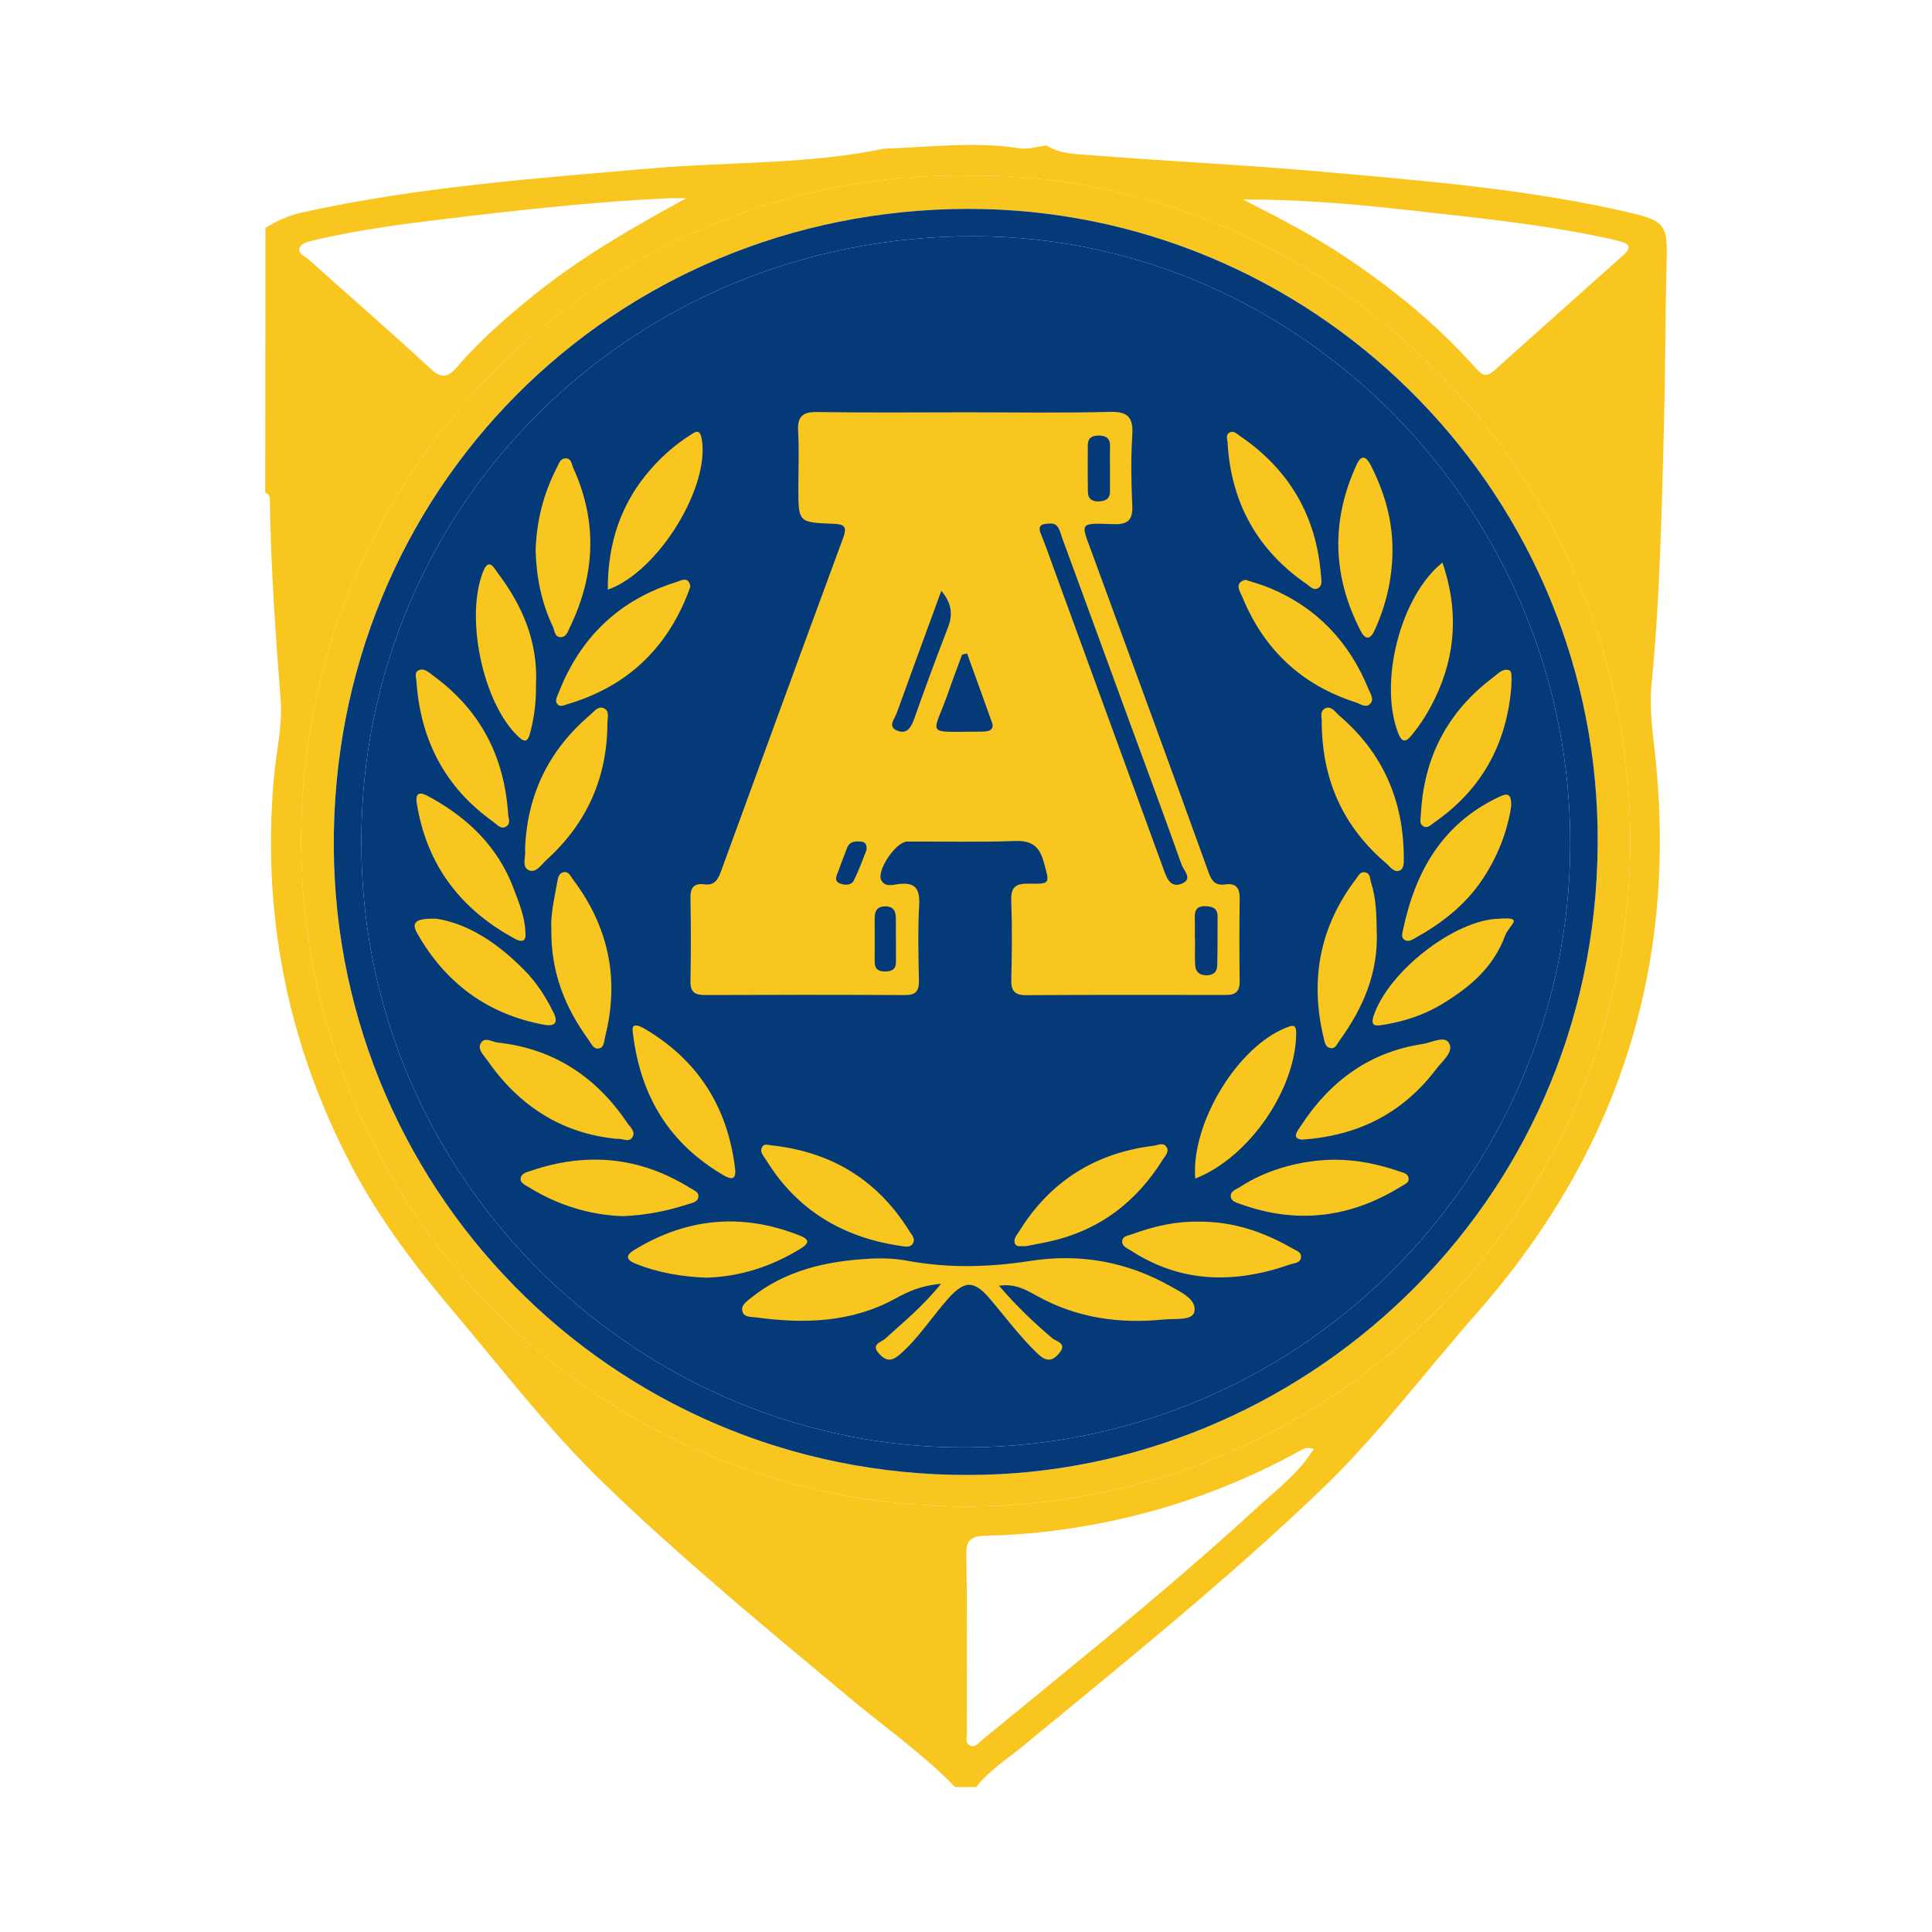 <?xml version="1.0" encoding="utf-8"?>
<!-- Generator: Adobe Illustrator 17.0.0, SVG Export Plug-In . SVG Version: 6.00 Build 0)  -->
<!DOCTYPE svg PUBLIC "-//W3C//DTD SVG 1.1//EN" "http://www.w3.org/Graphics/SVG/1.1/DTD/svg11.dtd">
<svg version="1.1" id="Layer_1" xmlns="http://www.w3.org/2000/svg" xmlns:xlink="http://www.w3.org/1999/xlink" x="0px" y="0px"
	 width="200px" height="200px" viewBox="0 0 200 200" enable-background="new 0 0 200 200" xml:space="preserve">

<g>
	<path fill="#F9C51F" d="M168.762,22.024c-10.486-2.449-21.193-3.289-31.875-4.247c-7.965-0.71-15.963-1.075-23.942-1.713
		c-1.537-0.124-3.191-0.091-4.598-1.003c-0.944,0.111-1.921,0.43-2.827,0.287c-4.67-0.736-9.32-0.098-13.977,0.039
		c-7.991,1.661-16.152,1.348-24.229,2.052c-12.03,1.042-24.079,1.921-35.906,4.527c-1.42,0.313-2.716,0.853-3.927,1.628
		c-0.007,9.131-0.013,18.269-0.026,27.407c0.599,0.195,0.475,0.71,0.482,1.14c0.124,6.767,0.58,13.515,1.114,20.256
		c0.221,2.775-0.469,5.438-0.703,8.154c-1.25,14.251,1.452,27.687,8.135,40.322c2.859,5.419,6.533,10.239,10.48,14.921
		c5.067,5.999,9.835,12.238,15.508,17.728c8.148,7.874,16.882,15.065,25.577,22.32c3.628,3.029,7.523,5.745,10.825,9.157h2.175
		c1.322-1.719,3.159-2.859,4.8-4.207c10.493-8.643,21.089-17.168,30.924-26.58c5.842-5.595,10.649-12.088,15.977-18.126
		c14.394-16.328,20.738-35.131,18.705-56.787c-0.26-2.84-0.769-5.634-0.482-8.539c0.873-8.936,1.049-17.917,1.283-26.886
		c0.143-5.595,0.124-11.189,0.274-16.784C172.631,23.366,172.396,22.877,168.762,22.024z M145.048,21.672
		c7.171,0.808,14.361,1.478,21.434,3.016c0.436,0.091,0.879,0.195,1.316,0.319c0.886,0.241,1.055,0.677,0.332,1.329
		c-4.507,4.025-9.027,8.05-13.528,12.088c-0.879,0.782-1.407,0.163-1.941-0.436c-3.927-4.39-8.46-8.083-13.339-11.352
		c-3.387-2.273-7.015-4.123-10.662-5.992C134.184,20.65,139.629,21.06,145.048,21.672z M31.05,25.567
		c0.202-0.391,0.957-0.58,1.505-0.71c4.377-1.029,8.825-1.622,13.28-2.162c7.744-0.938,15.501-1.798,23.297-2.169
		c0.638-0.026,1.277,0,1.908,0c-5.425,2.957-10.662,5.953-15.416,9.743c-2.95,2.358-5.81,4.82-8.278,7.685
		c-0.892,1.029-1.55,1.348-2.755,0.235c-4.149-3.843-8.428-7.542-12.635-11.326C31.558,26.512,30.712,26.218,31.05,25.567z
		 M130.146,156.056c-9.151,8.421-18.875,16.178-28.482,24.066c-0.378,0.306-0.742,0.886-1.329,0.528
		c-0.436-0.267-0.241-0.827-0.241-1.264c-0.02-6.187,0.046-12.375-0.065-18.562c-0.033-1.661,0.892-1.824,2.026-1.85
		c4.702-0.091,9.34-0.69,13.925-1.726c6.637-1.492,12.915-3.914,18.862-7.21c0.319-0.182,0.593-0.169,1.166-0.052
		C134.465,152.493,132.191,154.174,130.146,156.056z M168.743,88.653c-0.801,36.695-30.663,67.28-68.765,67.293
		c-37.984,0.007-69.299-30.8-68.797-70.002c0.488-38.075,32.122-68.315,68.967-67.768C136.725,17.745,169.628,48.389,168.743,88.653
		z"/>
	<path fill="#F9C51F" d="M100.147,18.174c36.577-0.429,69.484,30.214,68.599,70.481c-0.807,36.69-30.669,67.278-68.769,67.289
		c-37.985,0.011-69.301-30.8-68.797-70.003C31.669,47.866,63.303,17.625,100.147,18.174z M100.197,21.618
		C63.411,21.676,34.285,50.825,34.552,87.81c0.261,36.218,30.005,65.898,67.477,64.854c33.844-0.944,64.036-28.984,63.349-66.941
		C164.734,50.085,135.596,21.614,100.197,21.618z"/>
	<path fill="#053A79" d="M165.382,85.722c-0.645-35.639-29.784-64.108-65.183-64.101c-36.786,0.059-65.912,29.204-65.645,66.192
		c0.261,36.219,30.006,65.899,67.475,64.85C135.871,151.718,166.066,123.68,165.382,85.722z M98.558,149.823
		c-33.08-0.625-61.346-28.182-61.151-62.877c0.085-34.884,28.221-62.584,63.483-62.493c33.913,0.091,61.841,28.625,61.659,63.17
		C162.366,121.98,134.113,150.5,98.558,149.823z"/>
	<path fill="#053A79" d="M162.549,87.623c-0.182,34.356-28.436,62.877-63.991,62.2c-33.08-0.625-61.346-28.182-61.151-62.877
		c0.085-34.884,28.221-62.584,63.483-62.493C134.803,24.545,162.731,53.078,162.549,87.623z"/>
	<path fill="#F9C51F" d="M100.028,42.682c4.947-0.002,9.897,0.086,14.84-0.046c1.934-0.052,2.46,0.596,2.345,2.437
		c-0.149,2.399-0.118,4.819-0.001,7.222c0.076,1.555-0.456,2.024-1.992,1.965c-3.619-0.138-3.325-0.152-2.155,3.039
		c4.026,10.982,8.06,21.961,12.029,32.964c0.347,0.962,0.715,1.435,1.747,1.29c1.1-0.155,1.506,0.371,1.49,1.458
		c-0.041,2.864-0.036,5.728-0.003,8.592c0.012,1.005-0.399,1.397-1.388,1.396c-6.899-0.012-13.799-0.019-20.698,0.021
		c-1.198,0.007-1.582-0.441-1.554-1.612c0.066-2.732,0.096-5.47-0.004-8.2c-0.052-1.432,0.523-1.756,1.822-1.733
		c2.274,0.04,2.154,0.007,1.548-2.215c-0.456-1.673-1.262-2.263-3.009-2.198c-3.705,0.137-7.419,0.039-11.13,0.056
		c-1.152,0.005-3.187,2.985-2.691,3.987c0.369,0.747,1.18,0.496,1.763,0.419c1.753-0.232,2.26,0.46,2.165,2.175
		c-0.144,2.596-0.074,5.206-0.024,7.809c0.021,1.069-0.316,1.508-1.441,1.502c-6.9-0.035-13.8-0.033-20.7-0.004
		c-1.054,0.004-1.533-0.297-1.512-1.432c0.053-2.863,0.054-5.729-0.001-8.592c-0.021-1.11,0.381-1.58,1.474-1.434
		c0.997,0.134,1.379-0.5,1.667-1.287c4.216-11.537,8.418-23.078,12.676-34.599c0.491-1.329-0.088-1.399-1.119-1.441
		c-3.526-0.145-3.525-0.166-3.525-3.688c0-1.953,0.083-3.91-0.026-5.857c-0.086-1.524,0.416-2.048,1.98-2.023
		C89.742,42.736,94.885,42.684,100.028,42.682z M108.662,54.204c-0.938-0.001-1.244,0.265-0.907,1.081
		c0.47,1.139,0.871,2.306,1.294,3.464c3.827,10.481,7.654,20.963,11.478,31.446c0.307,0.842,0.721,1.706,1.772,1.295
		c1.245-0.487,0.236-1.373,0.036-1.935c-1.932-5.444-3.954-10.856-5.942-16.281c-2.143-5.85-4.269-11.706-6.426-17.55
		C109.712,55.037,109.618,54.101,108.662,54.204z M97.445,61.161c-1.579,4.318-3.118,8.494-4.627,12.682
		c-0.214,0.592-0.973,1.39,0.077,1.8c1.018,0.398,1.436-0.365,1.756-1.271c1.12-3.17,2.287-6.324,3.496-9.461
		C98.662,63.571,98.503,62.421,97.445,61.161z M100.111,67.643c-0.172,0.041-0.344,0.082-0.517,0.123
		c-0.442,1.205-0.907,2.402-1.323,3.616c-1.7,4.962-2.814,4.353,3.346,4.356c0.193,0,0.391-0.009,0.58-0.046
		c0.472-0.092,0.667-0.405,0.51-0.846C101.853,72.441,100.979,70.043,100.111,67.643z M123.688,97.185c0.008,0,0.017,0,0.025,0
		c0,0.909-0.039,1.821,0.013,2.727c0.038,0.66,0.4,1.037,1.138,1.049c0.741,0.012,1.125-0.338,1.143-1.016
		c0.043-1.688,0.031-3.377,0.035-5.065c0.002-0.869-0.538-1.055-1.288-1.07c-0.894-0.017-1.103,0.462-1.072,1.232
		C123.711,95.754,123.688,96.47,123.688,97.185z M92.748,97.242c-0.002,0-0.004,0-0.006,0c0-0.713,0.005-1.427-0.001-2.14
		c-0.006-0.724-0.196-1.274-1.087-1.275c-0.863-0.001-1.116,0.474-1.11,1.239c0.011,1.492,0.009,2.984,0,4.476
		c-0.004,0.739,0.352,1.036,1.08,1.028c0.693-0.007,1.13-0.225,1.125-0.992C92.744,98.799,92.748,98.02,92.748,97.242z
		 M114.905,48.552c0-0.775-0.02-1.551,0.005-2.325c0.028-0.839-0.394-1.137-1.182-1.139c-0.705-0.002-1.116,0.269-1.119,1.003
		c-0.006,1.614-0.018,3.229,0.011,4.843c0.013,0.721,0.469,1.012,1.164,0.971c0.654-0.039,1.127-0.265,1.121-1.028
		C114.899,50.102,114.904,49.327,114.905,48.552z M89.704,87.975c0.05-0.6-0.178-0.814-0.535-0.847
		c-0.594-0.056-1.203-0.056-1.476,0.632c-0.335,0.842-0.641,1.696-0.96,2.544c-0.161,0.428-0.396,0.907,0.21,1.15
		c0.504,0.202,1.175,0.205,1.422-0.272C88.924,90.1,89.316,88.931,89.704,87.975z"/>
	<path fill="#F9C51F" d="M97.418,132.9c-2.106,0.183-3.44,0.818-4.734,1.527c-4.565,2.503-9.447,2.623-14.434,1.95
		c-0.488-0.066-1.167,0.006-1.371-0.548c-0.245-0.666,0.373-1.073,0.802-1.421c3.602-2.924,7.887-3.865,12.375-4.109
		c1.291-0.07,2.622-0.02,3.889,0.216c4.275,0.795,8.495,0.671,12.795,0.005c5.031-0.779,9.908,0.084,14.398,2.615
		c1.113,0.627,2.753,1.368,2.509,2.632c-0.19,0.982-2.021,0.711-3.141,0.825c-4.637,0.471-9.069-0.148-13.214-2.469
		c-1.069-0.598-2.236-1.276-3.873-1.023c1.787,2.082,3.601,3.811,5.526,5.445c0.383,0.325,1.587,0.502,0.69,1.557
		c-0.798,0.939-1.429,0.785-2.245,0.005c-1.798-1.717-3.265-3.711-4.863-5.596c-1.701-2.006-2.665-1.997-4.401-0.046
		c-1.683,1.892-3.038,4.063-4.973,5.748c-0.803,0.699-1.377,0.752-2.126-0.05c-0.943-1.009,0.204-1.21,0.601-1.574
		C93.482,136.889,95.456,135.315,97.418,132.9z"/>
	<path fill="#F9C51F" d="M149.32,58.234c1.653,4.829,1.428,9.469-0.744,14.004c-0.672,1.402-1.49,2.733-2.496,3.936
		c-0.628,0.751-1,0.588-1.335-0.268C142.705,70.678,144.955,61.729,149.32,58.234z"/>
	<path fill="#F9C51F" d="M54.35,87.983c0.192-5.718,2.472-10.351,6.766-14.001c0.382-0.325,0.777-0.883,1.315-0.695
		c0.716,0.251,0.452,0.999,0.45,1.542c-0.015,5.636-2.104,10.373-6.28,14.157c-0.544,0.493-1.123,1.468-1.897,1.08
		C53.97,89.699,54.465,88.655,54.35,87.983z"/>
	<path fill="#F9C51F" d="M71.468,60.699c-0.074,0.215-0.131,0.401-0.2,0.582c-2.272,5.924-6.428,9.816-12.525,11.616
		c-0.366,0.108-0.788,0.351-1.07-0.043c-0.248-0.348,0.002-0.741,0.143-1.104c2.238-5.756,6.249-9.64,12.167-11.485
		C70.502,60.103,71.271,59.598,71.468,60.699z"/>
	<path fill="#F9C51F" d="M124.065,126.464c3.659-0.027,6.81,1.093,9.78,2.806c0.359,0.207,0.938,0.36,0.828,0.945
		c-0.104,0.555-0.699,0.532-1.098,0.672c-5.717,2.003-11.268,1.983-16.516-1.436c-0.37-0.241-0.907-0.418-0.892-0.939
		c0.016-0.582,0.635-0.594,1.025-0.741C119.46,126.918,121.801,126.421,124.065,126.464z"/>
	<path fill="#F9C51F" d="M62.921,61.041c-0.023-4.8,1.351-8.979,4.496-12.531c1.166-1.318,2.484-2.482,3.978-3.431
		c0.495-0.314,1.019-0.788,1.229,0.286C73.587,50.282,68.174,59.197,62.921,61.041z"/>
	<path fill="#F9C51F" d="M79.931,118.573c6.223,0.695,10.956,3.626,14.22,8.892c0.233,0.375,0.624,0.753,0.365,1.231
		c-0.27,0.499-0.813,0.349-1.233,0.289c-5.986-0.865-10.747-3.67-13.965-8.887c-0.262-0.424-0.741-0.86-0.4-1.397
		C79.157,118.323,79.636,118.571,79.931,118.573z"/>
	<path fill="#F9C51F" d="M156.431,83.52c-0.405,2.616-1.431,5.256-3.061,7.647c-1.755,2.575-4.156,4.427-6.848,5.93
		c-0.338,0.189-0.71,0.434-1.089,0.22c-0.42-0.238-0.272-0.674-0.194-1.046c1.256-5.984,4.008-10.903,9.755-13.687
		C155.76,82.213,156.531,81.819,156.431,83.52z"/>
	<path fill="#F9C51F" d="M73.141,132.264c-2.582-0.092-4.992-0.512-7.318-1.433c-1.057-0.418-1.057-0.893-0.179-1.429
		c5.466-3.339,11.186-3.867,17.158-1.494c1.212,0.481,0.79,0.911,0.007,1.391C79.811,131.136,76.571,132.157,73.141,132.264z"/>
	<path fill="#F9C51F" d="M106.167,129.011c-0.449-0.066-0.951,0.158-1.116-0.313c-0.162-0.462,0.214-0.845,0.446-1.22
		c3.212-5.185,7.865-8.119,13.906-8.868c0.435-0.054,0.96-0.351,1.294,0.043c0.438,0.517-0.069,0.978-0.326,1.39
		c-2.769,4.447-6.645,7.369-11.806,8.493C107.743,128.716,106.914,128.864,106.167,129.011z"/>
	<path fill="#F9C51F" d="M123.728,122.005c-0.442-5.732,4.369-13.629,9.395-15.611c0.675-0.266,1.066-0.413,1.057,0.6
		C134.133,112.778,129.301,119.836,123.728,122.005z"/>
	<path fill="#F9C51F" d="M134.764,117.975c-1.128-0.139-0.426-0.931-0.051-1.503c2.999-4.566,7.069-7.57,12.559-8.398
		c0.925-0.139,2.252-0.897,2.725-0.1c0.538,0.907-0.666,1.833-1.271,2.634C145.315,115.122,140.767,117.572,134.764,117.975z"/>
	<path fill="#F9C51F" d="M128.919,60.017c0.921,0.307,1.743,0.525,2.52,0.85c4.877,2.036,8.23,5.582,10.217,10.445
		c0.205,0.502,0.675,1.13,0.121,1.607c-0.435,0.374-0.987-0.067-1.465-0.221c-5.611-1.807-9.491-5.489-11.715-10.922
		C128.357,61.191,127.726,60.351,128.919,60.017z"/>
	<path fill="#F9C51F" d="M65.494,106.757c-0.105-0.692,0.332-0.793,1.229-0.265c5.536,3.254,8.592,8.108,9.368,14.446
		c0.143,1.167-0.325,1.236-1.204,0.719C69.357,118.403,66.27,113.575,65.494,106.757z"/>
	<path fill="#F9C51F" d="M57.077,96.239c-0.102-1.535,0.312-3.246,0.616-4.968c0.065-0.365,0.142-0.821,0.564-0.957
		c0.579-0.188,0.764,0.336,1.027,0.683c3.713,4.914,4.879,10.355,3.354,16.341c-0.108,0.425-0.09,1.035-0.561,1.175
		c-0.627,0.188-0.855-0.469-1.14-0.86C58.507,104.326,57.018,100.665,57.077,96.239z"/>
	<path fill="#F9C51F" d="M144.147,57.121c-0.032,2.836-0.665,5.533-1.838,8.11c-0.429,0.942-0.935,1.083-1.446,0.096
		c-2.941-5.682-3.099-11.444-0.412-17.258c0.477-1.033,0.972-0.837,1.44,0.076C143.336,50.967,144.188,53.93,144.147,57.121z"/>
	<path fill="#F9C51F" d="M52.607,84.343c0,0.269,0.321,0.883-0.203,1.217c-0.545,0.347-0.957-0.212-1.354-0.495
		c-4.992-3.556-7.526-8.468-7.936-14.525c-0.027-0.398-0.278-0.997,0.312-1.188c0.55-0.178,0.977,0.271,1.387,0.569
		C49.629,73.43,52.211,78.172,52.607,84.343z"/>
	<path fill="#F9C51F" d="M127.085,45.941c0.025-0.373-0.249-0.829,0.105-1.102c0.47-0.362,0.848,0.075,1.206,0.32
		c5.096,3.48,7.889,8.3,8.356,14.454c0.033,0.429,0.168,0.979-0.28,1.26c-0.481,0.303-0.848-0.162-1.196-0.401
		C130.178,56.967,127.474,52.104,127.085,45.941z"/>
	<path fill="#F9C51F" d="M54.389,96.553c0.101,0.908-0.37,1.011-1.045,0.648c-5.654-3.033-9.172-7.648-10.196-14.027
		c-0.253-1.577,0.825-0.946,1.446-0.603c3.936,2.174,6.999,5.168,8.599,9.464C53.737,93.495,54.355,94.944,54.389,96.553z"/>
	<path fill="#F9C51F" d="M63.808,117.891c-5.67-0.563-10.1-3.414-13.383-8.158c-0.356-0.514-1.005-1.09-0.673-1.712
		c0.397-0.745,1.167-0.161,1.759-0.097c5.801,0.628,10.204,3.545,13.428,8.324c0.295,0.437,0.941,0.921,0.486,1.539
		C65.055,118.286,64.449,117.821,63.808,117.891z"/>
	<path fill="#F9C51F" d="M55.485,70.866c0.03,1.697-0.167,3.357-0.605,5.007c-0.273,1.031-0.615,0.958-1.271,0.334
		c-3.597-3.425-5.483-12.21-3.608-17.012c0.615-1.574,1.186-0.324,1.539,0.142C54.115,62.739,55.706,66.499,55.485,70.866z"/>
	<path fill="#F9C51F" d="M142.518,96.378c0.185,4.303-1.412,7.998-3.886,11.387c-0.242,0.332-0.423,0.902-1.014,0.705
		c-0.414-0.138-0.483-0.584-0.575-0.958c-1.479-6.049-0.436-11.59,3.362-16.567c0.222-0.29,0.405-0.732,0.885-0.645
		c0.588,0.106,0.509,0.654,0.644,1.07C142.465,93.003,142.489,94.692,142.518,96.378z"/>
	<path fill="#F9C51F" d="M64.463,125.896c-3.392-0.115-6.697-1.124-9.738-3.003c-0.376-0.232-0.927-0.438-0.821-0.967
		c0.095-0.475,0.652-0.589,1.073-0.732c5.739-1.946,11.223-1.461,16.409,1.755c0.376,0.233,0.955,0.42,0.916,0.914
		c-0.048,0.61-0.725,0.68-1.185,0.829C69.017,125.372,66.863,125.8,64.463,125.896z"/>
	<path fill="#F9C51F" d="M138.169,120.053c2.291,0,4.503,0.455,6.657,1.202c0.393,0.136,0.971,0.207,0.996,0.769
		c0.02,0.445-0.452,0.595-0.773,0.794c-5.229,3.242-10.747,3.936-16.571,1.849c-0.422-0.151-0.991-0.283-1.064-0.753
		c-0.097-0.627,0.569-0.785,0.981-1.056C131.062,121.102,134.693,120.07,138.169,120.053z"/>
	<path fill="#F9C51F" d="M136.823,74.779c0.066-0.336-0.304-1.178,0.423-1.476c0.591-0.242,1.02,0.457,1.437,0.815
		c4.454,3.818,6.594,8.71,6.635,14.546c0.004,0.509,0.068,1.212-0.386,1.437c-0.605,0.299-1.015-0.372-1.434-0.729
		C139.091,85.618,136.867,80.834,136.823,74.779z"/>
	<path fill="#F9C51F" d="M55.449,56.994c0.082-3.085,0.834-5.944,2.22-8.638c0.198-0.385,0.336-0.916,0.901-0.903
		c0.605,0.014,0.602,0.62,0.773,0.996c2.541,5.563,2.274,11.075-0.366,16.524c-0.189,0.39-0.348,0.937-0.861,0.981
		c-0.73,0.063-0.693-0.691-0.888-1.098C56.038,62.361,55.523,59.701,55.449,56.994z"/>
	<path fill="#F9C51F" d="M156.447,71.156c-0.491,5.904-3.092,10.609-7.994,14.002c-0.358,0.248-0.714,0.687-1.189,0.323
		c-0.346-0.264-0.197-0.708-0.179-1.096c0.279-5.944,2.754-10.731,7.534-14.297c0.45-0.336,0.859-0.86,1.519-0.734
		C156.49,69.422,156.509,69.668,156.447,71.156z"/>
	<path fill="#F9C51F" d="M45.212,95.107c3.428,0.556,6.466,2.672,9.129,5.384c1.226,1.249,2.175,2.742,2.955,4.321
		c0.516,1.044,0.164,1.478-0.972,1.269c-5.859-1.079-10.192-4.308-13.122-9.437C42.534,95.474,43.017,95.039,45.212,95.107z"/>
	<path fill="#F9C51F" d="M155.178,95.104c2.72-0.201,1.055,0.608,0.626,1.767c-1.229,3.314-3.665,5.326-6.485,7.048
		c-1.9,1.16-4,1.835-6.198,2.184c-0.752,0.12-1.286,0.128-0.911-0.983C143.756,100.539,150.617,95.196,155.178,95.104z"/>
</g>
</svg>
